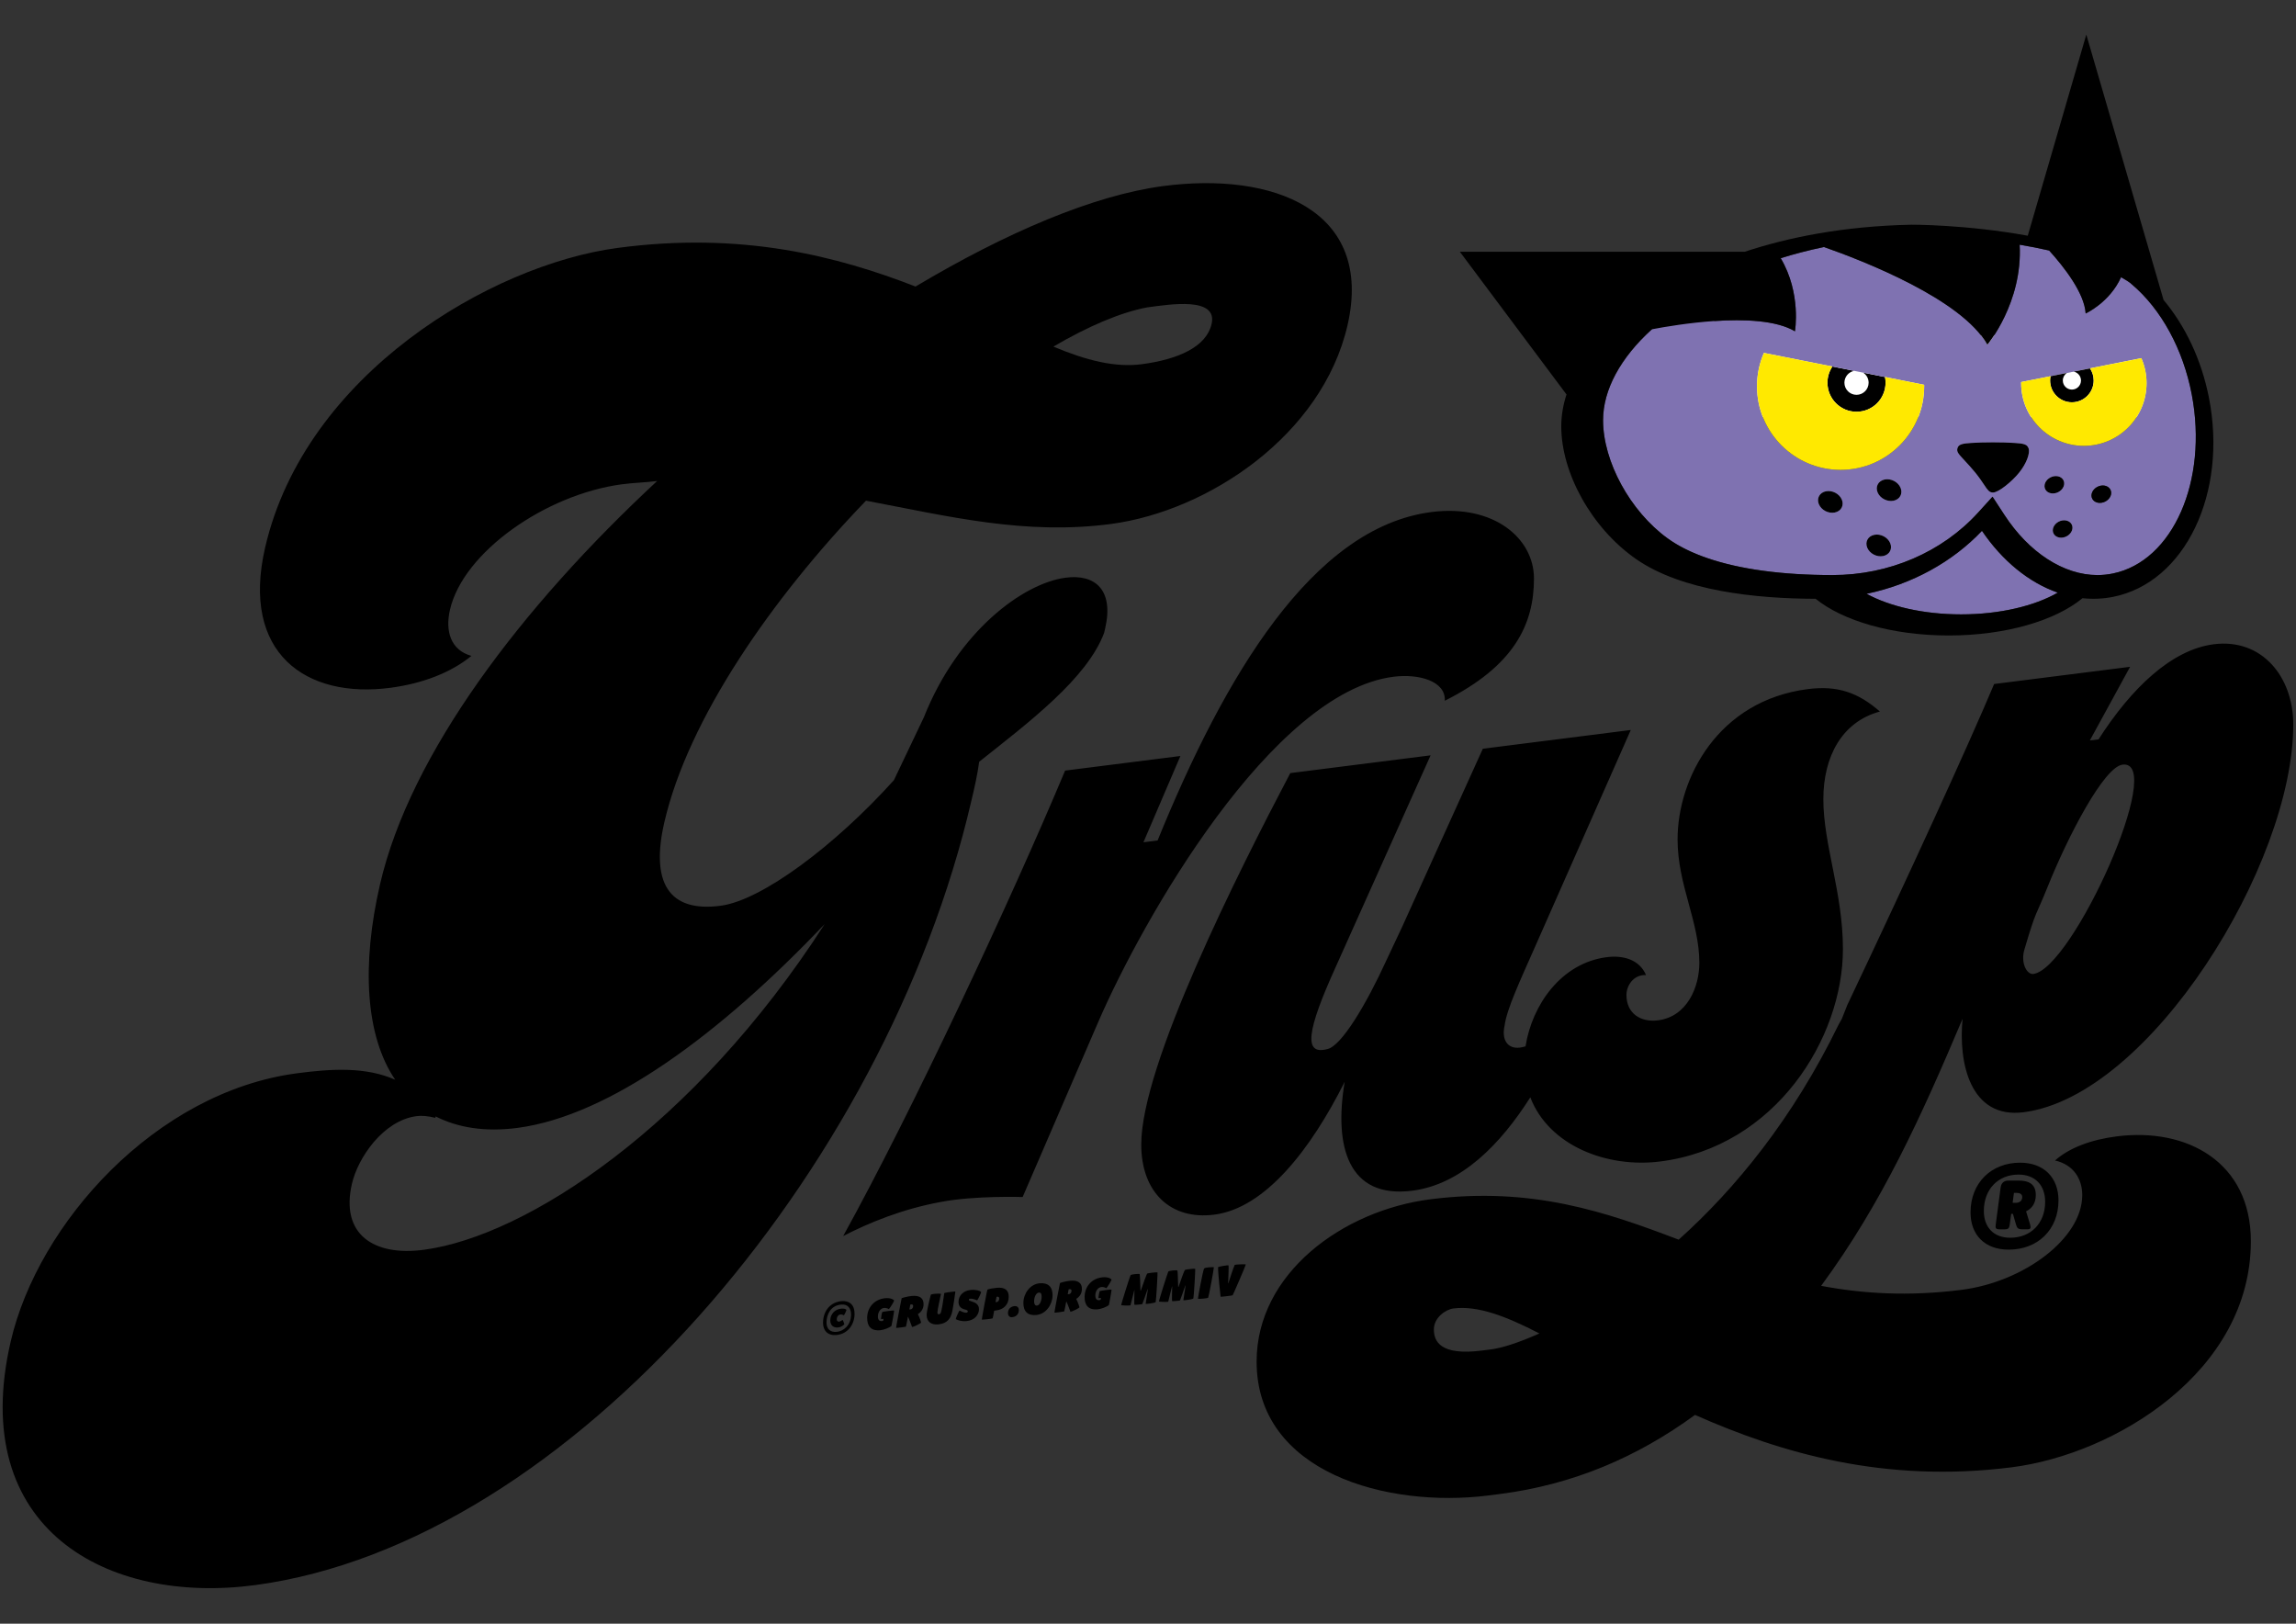 <?xml version="1.0" encoding="utf-8"?>
<!-- Generator: Adobe Illustrator 24.1.0, SVG Export Plug-In . SVG Version: 6.00 Build 0)  -->
<svg version="1.1" id="Layer_1" xmlns="http://www.w3.org/2000/svg" xmlns:xlink="http://www.w3.org/1999/xlink" x="0px" y="0px"
	 viewBox="0 0 841.89 595.28" style="enable-background:new 0 0 841.89 595.28;" xml:space="preserve">
<rect x="0" y="0" width="841.89" height="595.28" fill="#333333" stroke="none"/>
<style type="text/css">
	.st0{fill:#FFFFFF;}
	.st1{fill:#7F72B1;}
	.st2{fill:#FFE900;}
</style>
<rect x="633.07" y="122.83" class="st0" width="158.65" height="30.13"/>
<path d="M757.61,190.83c-1.86-0.37-3.95,0.73-4.66,2.45c-0.71,1.72,0.22,3.42,2.08,3.78c1.86,0.37,3.95-0.72,4.66-2.45
	C760.4,192.89,759.47,191.2,757.61,190.83"/>
<path d="M687.27,196.07c-2.33,0.47-3.49,2.58-2.6,4.73c0.89,2.15,3.5,3.52,5.83,3.06c2.33-0.47,3.49-2.58,2.6-4.73
	C692.21,196.97,689.6,195.61,687.27,196.07"/>
<path d="M679.86,135.96l3.36,0.67c1.18,0.79,1.96,2.15,1.96,3.68c0,2.45-1.99,4.44-4.44,4.44c-2.45,0-4.44-1.99-4.44-4.44
	C676.31,138.16,677.83,136.37,679.86,135.96 M680.74,150.96c5.89,0,10.65-4.77,10.65-10.65c0-0.72-0.07-1.42-0.21-2.1h0l0,0
	l-19.29-3.84c-1.14,1.7-1.81,3.74-1.81,5.93C670.09,146.19,674.86,150.96,680.74,150.96"/>
<path d="M743.63,163.94c-0.57-1.25-2.5-1.38-4.83-1.55c-2.15-0.16-5.01-0.24-8.04-0.24c-3.03,0-5.89,0.08-8.04,0.24
	c-2.46,0.18-4.46,0.32-4.91,1.76c-0.04,0.11-0.08,0.21-0.1,0.32c-0.27,1.22,0.41,1.95,2.67,4.37c1.17,1.26,2.62,2.82,3.95,4.47
	c1.39,1.73,2.44,3.29,3.2,4.42c1.25,1.88,1.89,2.82,3.17,2.82h0.13c1.98,0,6.89-3.98,9.51-7.25c2.88-3.57,3.96-7.1,3.55-8.73
	C743.84,164.35,743.75,164.13,743.63,163.94"/>
<path d="M691.07,175.79c-2.33,0.46-3.49,2.58-2.6,4.73c0.89,2.15,3.5,3.52,5.83,3.06c2.33-0.47,3.49-2.58,2.6-4.73
	C696.01,176.7,693.4,175.33,691.07,175.79"/>
<path d="M669.53,180.11c-2.33,0.46-3.49,2.58-2.6,4.73c0.89,2.16,3.5,3.52,5.83,3.06c2.33-0.46,3.49-2.58,2.6-4.73
	C674.47,181.02,671.86,179.65,669.53,180.11"/>
<path d="M756.65,178.4c0.71-1.72-0.22-3.42-2.08-3.79c-1.86-0.37-3.96,0.73-4.67,2.44c-0.71,1.73,0.22,3.42,2.08,3.79
	C753.85,181.21,755.93,180.12,756.65,178.4"/>
<g>
	<path class="st1" d="M803.69,144.65c-3.16-16.55-11.18-31.29-22.02-40.43l-0.28-0.23l-0.14-0.15c-0.61-0.5-1.9-1.3-3.49-2.21
		c-4.19,9.31-12.98,13.3-12.98,13.3c-0.46-7.49-7.86-16.98-13.39-23.08c-3.65-0.83-7.29-1.54-10.82-2.13
		c1.18,21.17-11.82,36.7-11.82,36.7c-9.37-16.75-45.54-30.8-59.93-35.85c-5.71,1.19-10.99,2.58-15.86,4.1
		c7.63,12.9,5.22,26.8,5.22,26.8c-6.81-4.04-18.59-4.51-29.67-3.75c0,0,0,0,0,0c3.93-7.03,8.74-13.58,14.29-19.51
		c-23.67,9.21-34.87,20.52-35.02,20.66l-0.24,0.26l-0.27,0.23c-2.77,2.38-5.25,4.83-7.46,7.34c-0.02,0.02-0.03,0.04-0.05,0.06
		c-0.57,0.65-1.12,1.3-1.65,1.96c-0.03,0.04-0.07,0.09-0.1,0.13c-0.51,0.64-1.01,1.27-1.48,1.91c-0.05,0.07-0.1,0.13-0.14,0.2
		c-0.46,0.62-0.9,1.24-1.32,1.87c-0.06,0.09-0.12,0.18-0.18,0.27c-0.4,0.6-0.79,1.21-1.16,1.82c-0.07,0.11-0.13,0.22-0.2,0.33
		c-0.35,0.59-0.69,1.18-1.01,1.77c-0.07,0.13-0.14,0.26-0.21,0.39c-0.3,0.57-0.6,1.15-0.87,1.73c-0.07,0.15-0.14,0.3-0.21,0.45
		c-0.26,0.56-0.51,1.12-0.74,1.68c-0.07,0.16-0.13,0.33-0.19,0.49c-0.22,0.55-0.43,1.1-0.62,1.65c-0.06,0.17-0.11,0.35-0.17,0.52
		c-0.18,0.54-0.35,1.08-0.5,1.62c-0.05,0.17-0.09,0.35-0.13,0.52c-0.14,0.54-0.28,1.08-0.39,1.62c-0.03,0.16-0.06,0.32-0.09,0.48
		c-0.11,0.56-0.21,1.11-0.29,1.66c-0.01,0.11-0.02,0.21-0.03,0.32c-0.17,1.31-0.27,2.61-0.27,3.9c0,15.15,9.94,33.37,23.65,43.31
		c0.4,0.29,0.81,0.57,1.23,0.85c3.74,2.51,8.24,4.66,13.43,6.43c11.87,4.07,27.37,6.19,45.84,6.19c20.67,0,40.12-8.35,53.37-22.91
		l5.3-5.82l4.32,6.63c9.01,13.84,21.77,22.1,34.12,22.1h0c1.92,0,3.85-0.2,5.73-0.59C796.75,205.7,809.71,176.28,803.69,144.65z
		 M672.76,187.9c-2.33,0.46-4.94-0.9-5.83-3.06c-0.89-2.15,0.27-4.27,2.6-4.73c2.33-0.46,4.94,0.91,5.83,3.06
		C676.25,185.31,675.09,187.44,672.76,187.9z M690.5,203.86c-2.33,0.46-4.94-0.91-5.83-3.06c-0.89-2.15,0.27-4.27,2.6-4.73
		c2.33-0.46,4.94,0.9,5.83,3.06C693.99,201.27,692.83,203.39,690.5,203.86z M694.3,183.58c-2.33,0.46-4.94-0.91-5.83-3.06
		c-0.89-2.15,0.27-4.27,2.6-4.73c2.33-0.46,4.94,0.9,5.83,3.06C697.79,181,696.62,183.12,694.3,183.58z M674.9,172.25L674.9,172.25
		c-16.93,0-30.65-13.73-30.65-30.65c0-4.34,0.91-8.47,2.54-12.22l25.11,4.99l19.29,3.84l0,0l14.35,2.86c0,0.18,0.01,0.36,0.01,0.53
		C705.55,158.52,691.83,172.25,674.9,172.25z M740.35,173.31L740.35,173.31c-2.63,3.26-7.53,7.25-9.51,7.25h-0.07h-0.07
		c-1.29,0-1.92-0.94-3.17-2.82c-0.76-1.14-1.8-2.69-3.2-4.42c-1.33-1.66-2.79-3.22-3.95-4.47c-2.25-2.42-2.93-3.15-2.67-4.37
		c0.02-0.11,0.06-0.22,0.1-0.32c0.44-1.44,2.45-1.58,4.91-1.76c2.15-0.16,5.01-0.24,8.04-0.24c3.03,0,5.89,0.08,8.04,0.24
		c2.33,0.17,4.26,0.3,4.83,1.55c0.12,0.19,0.21,0.41,0.27,0.64C744.31,166.21,743.23,169.74,740.35,173.31z M751.99,180.84
		L751.99,180.84c-1.86-0.37-2.79-2.07-2.08-3.79c0.71-1.71,2.8-2.81,4.67-2.44c1.86,0.37,2.79,2.07,2.08,3.79
		C755.94,180.12,753.85,181.21,751.99,180.84z M759.69,194.61c-0.71,1.72-2.8,2.82-4.66,2.45c-1.86-0.37-2.8-2.07-2.08-3.79
		c0.71-1.72,2.8-2.82,4.66-2.45C759.47,191.2,760.4,192.89,759.69,194.61z M773.88,181.85c-0.72,1.72-2.8,2.81-4.67,2.44
		c-1.86-0.37-2.79-2.07-2.08-3.79c0.71-1.72,2.8-2.81,4.66-2.45C773.66,178.44,774.6,180.13,773.88,181.85L773.88,181.85z
		 M764.1,163.46c-12.7,0-22.99-10.29-22.99-22.99c0-0.13,0.01-0.27,0.01-0.4l10.76-2.14l14.46-2.88l18.83-3.75
		c1.22,2.81,1.91,5.91,1.91,9.16C787.08,153.17,776.79,163.46,764.1,163.46z"/>
	<path class="st1" d="M726.74,194.61c-10.6,11.19-25.38,19.56-42.32,23.09c8.51,4.63,20.89,7.54,34.68,7.54
		c14.21,0,26.92-3.1,35.45-7.97C743.95,213.59,734.18,205.58,726.74,194.61z"/>
</g>
<path d="M774.79,210.24c-1.88,0.39-3.81,0.59-5.73,0.59h0c-12.36,0-25.12-8.26-34.12-22.1l-4.33-6.63l-5.29,5.82
	c-13.25,14.56-32.7,22.91-53.37,22.91c-18.47,0-33.98-2.12-45.84-6.19c-5.77-1.97-10.69-4.4-14.66-7.28
	c-13.71-9.94-23.65-28.16-23.65-43.31c0-11.13,6.35-22.9,17.91-33.33c5.04-0.96,13.68-2.4,22.78-3.02
	c11.08-0.76,22.86-0.29,29.67,3.75c0,0,2.42-13.9-5.22-26.8c4.87-1.52,10.15-2.91,15.86-4.1c14.39,5.05,50.56,19.11,59.93,35.85
	c0,0,13-15.52,11.82-36.69c3.54,0.59,7.17,1.29,10.82,2.13c5.53,6.11,12.93,15.6,13.39,23.08c0,0,8.79-3.99,12.98-13.3
	c1.59,0.9,2.89,1.7,3.49,2.21l0.14,0.15l0.28,0.23c10.84,9.14,18.86,23.88,22.02,40.43C809.71,176.28,796.75,205.71,774.79,210.24
	 M719.1,225.24c-13.79,0-26.17-2.91-34.68-7.54c16.94-3.52,31.72-11.9,42.32-23.09c7.43,10.97,17.21,18.98,27.81,22.66
	C746.03,222.15,733.32,225.24,719.1,225.24 M809.94,145.67c-2.78-14.03-8.76-26.32-16.61-35.7L765,12.68l-21.47,73.74
	c-22.61-4.13-42.61-4.04-42.61-4.04c-25.05,0.52-45.32,4.67-61.17,9.92H535.3l39.1,52.32c-1.24,3.82-1.92,7.74-1.92,11.71
	c0,17.03,11.07,37.22,27.37,48.59c16.93,11.8,44.12,14.55,65.91,14.61c9.91,8.05,28.05,13.45,48.79,13.45
	c20.93,0,39.2-5.5,49.05-13.67c3.7,0.39,7.46,0.25,11.2-0.49C801.19,213.59,816.92,180.84,809.94,145.67"/>
<path d="M757.86,136.74l2.52-0.5c1.52,0.3,2.67,1.65,2.67,3.26c0,1.84-1.49,3.33-3.33,3.33c-1.84,0-3.33-1.49-3.33-3.33
	C756.39,138.35,756.97,137.34,757.86,136.74 M759.71,147.49c4.41,0,7.99-3.58,7.99-7.99c0-1.65-0.5-3.18-1.36-4.45l-14.46,2.88
	l2.25-0.45l-2.25,0.45c-0.1,0.51-0.16,1.03-0.16,1.57C751.73,143.91,755.3,147.49,759.71,147.49"/>
<path d="M771.8,178.06c-1.86-0.37-3.95,0.73-4.66,2.45c-0.71,1.72,0.22,3.42,2.08,3.79c1.87,0.37,3.95-0.72,4.67-2.44
	C774.6,180.13,773.66,178.44,771.8,178.06"/>
<path class="st2" d="M691.39,140.31c0-0.72-0.07-1.42-0.2-2.1h0C691.32,138.89,691.39,139.59,691.39,140.31"/>
<path class="st2" d="M691.19,138.21c0.13,0.68,0.2,1.38,0.2,2.1c0,5.88-4.77,10.65-10.65,10.65c-5.88,0-10.65-4.77-10.65-10.65
	c0-2.2,0.67-4.24,1.81-5.93l-25.11-4.99c-1.63,3.74-2.54,7.87-2.54,12.22c0,16.92,13.72,30.65,30.65,30.65
	c16.92,0,30.65-13.73,30.65-30.65c0-0.18-0.01-0.36-0.01-0.53L691.19,138.21z"/>
<path class="st2" d="M751.88,137.93l2.25-0.45L751.88,137.93z"/>
<path class="st2" d="M766.35,135.05c0.86,1.27,1.36,2.8,1.36,4.45c0,4.41-3.58,7.99-7.99,7.99c-4.41,0-7.99-3.58-7.99-7.99
	c0-0.54,0.05-1.07,0.16-1.57l-10.76,2.14c0,0.13-0.01,0.27-0.01,0.4c0,12.7,10.29,22.99,22.99,22.99
	c12.69,0,22.99-10.29,22.99-22.99c0-3.26-0.68-6.36-1.91-9.16L766.35,135.05L766.35,135.05z"/>
<path d="M307.66,484.52c0.64-0.06,1.07-0.48,1.26-0.63c0.22,0.14,0.56,1.21,0.68,1.6c-0.52,0.59-1.36,1.09-2.32,1.18
	c-1.83,0.18-2.84-0.95-2.83-2.58c0.02-2.25,1.59-4.08,3.99-4.32c1.04-0.1,1.8,0.16,1.95,0.46c-0.05,0.24-0.64,1.7-0.98,1.98
	c-0.28-0.15-0.75-0.35-1.18-0.31c-0.76,0.07-1.39,0.79-1.4,1.72C306.83,484.52,307.41,484.54,307.66,484.52 M306.81,488.28
	c2.47-0.24,5.21-2.36,5.25-6.33c0.02-2.35-1.24-3.91-3.63-3.67c-4.02,0.38-5.34,3.86-5.37,6.49
	C303.04,487.24,304.46,488.51,306.81,488.28 M308.5,477.02c2.83-0.27,4.88,1.2,4.85,4.71c-0.03,3.79-2.41,7.31-6.64,7.71
	c-3.09,0.3-4.94-1.55-4.92-4.48C301.83,480.13,304.91,477.36,308.5,477.02"/>
<path d="M323.32,484.34c0.24-0.02,0.38-0.08,0.55-0.18c0.03-0.12,0.09-0.67,0.09-0.67s-0.74,0.1-0.88,0.12
	c-0.1-0.12,0.29-2.42,0.44-2.62c0.41-0.15,4.24-0.64,4.33-0.54c0.11,0.07-0.96,5.75-0.98,5.66c-0.84,0.71-2.81,1.45-4.07,1.57
	c-3.56,0.34-4.85-1.6-4.83-4.57c0.03-3.62,2.48-6.77,6.6-7.16c1.83-0.18,2.99,0.37,3.29,0.86c-0.09,0.42-1.48,2.72-1.93,3.14
	c-0.45-0.27-1.08-0.51-1.77-0.44c-1.18,0.12-2.23,1.31-2.25,3.11C321.9,484.05,322.64,484.4,323.32,484.34"/>
<path d="M333.85,480.05c0.6-0.06,0.98-0.62,0.99-1.26c0-0.38-0.23-0.63-0.78-0.57c-0.11,0.01-0.22,0.04-0.28,0.06
	c-0.12,0.73-0.2,1.09-0.33,1.78C333.52,480.07,333.73,480.07,333.85,480.05 M328.58,486.79c0.01-0.57,1.97-10.63,2.03-10.83
	c0.02-0.1,2.21-0.7,3.71-0.84c2.9-0.28,4.35,0.79,4.33,3.04c-0.01,1.44-0.64,2.72-2.09,3.62c0.7,1.35,1.25,3.09,1.18,3.16
	c-0.25,0.27-2.66,1.51-3.29,1.58c-0.05,0-0.71-2.07-1.45-3.7l-0.09,0.01c-0.31,1.62-0.61,3.16-0.74,3.56
	C331.98,486.46,328.58,486.93,328.58,486.79"/>
<path d="M345.04,474.32c-0.37,1.79-1.3,5.9-1.31,6.83c0,0.5,0.15,0.72,0.58,0.68c0.63-0.06,0.75-0.79,0.88-1.34
	c0.51-2.16,0.88-5.47,1.05-6.43c0.21-0.16,4.07-0.69,4.07-0.53c-0.14,1.46-0.86,5.86-1.08,6.99c-0.56,2.84-1.84,4.7-5.23,5.03
	c-2.47,0.24-4.24-0.98-4.22-3.49c0.01-1.28,0.97-5.3,1.53-7.35C341.4,474.34,344.03,474.18,345.04,474.32"/>
<path d="M350.45,483.61c-0.01-0.31,1.22-3.15,1.41-3.11c0.27,0.04,1.5,0.85,2.5,0.75c0.3-0.03,0.5-0.22,0.51-0.47
	c0-0.27-0.14-0.48-1-0.69c-1.48-0.34-2.41-1.17-2.4-2.79c0.02-2.38,1.78-4.12,4.44-4.38c1.98-0.19,3.35,0.29,3.82,0.7
	c0.19,0.17-1.25,3.05-1.43,3.11c0.02,0.08-1.33-0.72-2.61-0.6c-0.28,0.03-0.43,0.17-0.43,0.37c0,0.28,0.25,0.4,1.13,0.66
	c1.23,0.37,2.59,1.06,2.58,2.84c-0.01,1.76-1.31,4.01-4.57,4.33C352.49,484.52,351.02,483.94,350.45,483.61"/>
<path d="M365.37,477.37c0.57-0.05,1.02-0.55,1.03-1.29c0-0.49-0.24-0.73-0.73-0.69c-0.03,0-0.19,0.02-0.26,0.06
	c-0.1,0.47-0.26,1.43-0.38,1.93C365.1,477.38,365.28,477.38,365.37,477.37 M360.01,483.77c0-0.52,1.94-10.83,2.03-10.93
	c0.25-0.28,2.44-0.61,3.4-0.71c2.98-0.29,4.47,0.84,4.44,3.29c-0.02,2.69-1.65,4.73-4.92,5.05l-0.41,0.04
	c-0.32,1.63-0.48,2.69-0.61,2.83C363.87,483.46,360.01,483.91,360.01,483.77"/>
<path d="M370.96,482.91c-0.71,0.04-1.37-0.52-1.36-1.52c0.01-1.4,0.92-2.4,2.34-2.54c0.96-0.09,1.65,0.36,1.64,1.46
	C373.57,481.8,372.6,482.82,370.96,482.91"/>
<path d="M380.91,473.88c-0.88,0.08-1.71,1.41-1.73,3.17c-0.01,1.03,0.35,1.67,1.04,1.6c0.94-0.09,1.71-1.49,1.73-3.31
	C381.96,474.18,381.52,473.82,380.91,473.88 M385.95,474.9c-0.03,3.34-2.37,6.85-5.95,7.2c-3.15,0.3-4.78-1.3-4.75-4.48
	c0.03-3.38,2.44-6.81,5.9-7.14C384.34,470.17,385.98,471.8,385.95,474.9"/>
<path d="M391.91,474.47c0.6-0.06,0.98-0.62,0.99-1.26c0.01-0.38-0.23-0.62-0.78-0.57c-0.11,0.01-0.22,0.04-0.28,0.06
	c-0.12,0.74-0.2,1.09-0.33,1.78C391.58,474.49,391.78,474.48,391.91,474.47 M386.64,481.21c0.01-0.57,1.97-10.63,2.03-10.82
	c0.02-0.1,2.21-0.7,3.71-0.85c2.89-0.28,4.35,0.79,4.33,3.04c-0.01,1.43-0.64,2.72-2.09,3.61c0.7,1.35,1.25,3.09,1.18,3.16
	c-0.25,0.28-2.66,1.51-3.29,1.57c-0.04,0-0.71-2.07-1.45-3.7l-0.1,0.01c-0.31,1.62-0.61,3.16-0.74,3.56
	C390.03,480.88,386.64,481.35,386.64,481.21"/>
<path d="M403.04,476.67c0.24-0.02,0.38-0.08,0.55-0.18c0.03-0.12,0.09-0.67,0.09-0.67s-0.74,0.11-0.88,0.12
	c-0.1-0.12,0.29-2.42,0.45-2.62c0.41-0.15,4.24-0.65,4.33-0.54c0.11,0.07-0.96,5.75-0.98,5.66c-0.84,0.71-2.81,1.45-4.07,1.57
	c-3.56,0.34-4.85-1.6-4.83-4.57c0.03-3.62,2.48-6.77,6.59-7.16c1.83-0.18,2.99,0.38,3.3,0.86c-0.1,0.42-1.48,2.72-1.93,3.14
	c-0.45-0.27-1.08-0.51-1.78-0.44c-1.18,0.12-2.23,1.32-2.25,3.11C401.63,476.38,402.36,476.74,403.04,476.67"/>
<path d="M418.31,473.13c0.82-2.35,2.1-6.01,2.35-6.22c0.22-0.2,3.5-0.53,3.75-0.44c0.15,0.03-0.49,10.44-0.65,10.9
	c-0.29,0.34-3.67,0.78-3.67,0.65c0-0.44,0.66-3.9,0.8-5.43l-0.08,0.01c-0.74,2.12-1.57,4.62-1.96,5.49
	c-0.31,0.11-2.82,0.37-2.9,0.23c-0.08-0.06-0.01-3.44,0.03-5.33l-0.06,0.01c-0.59,2.07-1.13,4.7-1.39,5.57
	c-0.76,0.12-3.45,0.03-3.4-0.11c0.02-0.58,3.01-9.99,3.41-10.94c0.16-0.35,3.15-0.62,3.36-0.4c0.11,0.12,0.22,3.66,0.28,6.03
	L418.31,473.13z"/>
<path d="M432.13,471.8c0.82-2.34,2.1-6,2.35-6.22c0.22-0.19,3.5-0.52,3.75-0.44c0.16,0.03-0.49,10.44-0.65,10.9
	c-0.29,0.34-3.67,0.78-3.67,0.65c0-0.44,0.66-3.9,0.8-5.42l-0.08,0c-0.74,2.12-1.57,4.62-1.95,5.49c-0.31,0.11-2.82,0.36-2.9,0.23
	c-0.08-0.05-0.02-3.44,0.03-5.33l-0.07,0.01c-0.58,2.07-1.12,4.7-1.38,5.57c-0.76,0.12-3.45,0.03-3.39-0.11
	c0.02-0.58,3.01-9.99,3.41-10.94c0.16-0.35,3.15-0.62,3.35-0.4c0.11,0.11,0.22,3.66,0.28,6.03L432.13,471.8L432.13,471.8z"/>
<path d="M445.09,464.59c0.13,0.07-1.84,10.71-2.06,11.11c-0.11,0.37-3.77,0.57-3.77,0.44c0.01-0.6,1.82-10.27,2.24-11.05
	C441.74,464.58,444.98,464.51,445.09,464.59"/>
<path d="M450.41,470.48c0.42-1.3,1.74-5.51,2.34-6.77c0.05-0.1,4.01-0.34,4.06-0.11c-0.45,1.36-4.69,11.16-4.83,11.27
	c-0.14,0.11-4.09,0.58-4.41,0.54c-0.05-0.01-0.96-8.63-0.93-10.81c0.2-0.29,3.77-0.83,3.83-0.71c0.14,0.24-0.11,5.31-0.14,6.6
	L450.41,470.48L450.41,470.48z"/>
<path d="M737.1,453.78c-6.05,0-9.67-3.84-9.67-9.82c0-7.93,5.2-13.34,12.71-13.34c6.09,0,9.77,3.89,9.77,9.98
	C749.91,448.53,744.61,453.78,737.1,453.78 M740.72,426.26c-10.61,0-18.17,7.46-18.17,18.22c0,8.3,5.26,13.66,13.98,13.66
	c10.66,0,18.27-7.3,18.27-18.07C754.79,431.72,749.44,426.26,740.72,426.26"/>
<path d="M739.2,440.97h-1.21l0.47-3.63h1c1.31,0,2.05,0.53,2.05,1.53C741.51,440.28,740.45,440.97,739.2,440.97 M740.2,432.82h-3.73
	c-1.95,0-2.68,1.16-2.89,2.57l-1.79,13.55c-0.16,1.26-0.06,1.74,1.36,1.74h1.99c1.31,0,1.63-0.48,1.79-1.79l0.53-3.89h0.63
	l1.15,3.99c0.37,1.21,0.69,1.68,2.26,1.68h2.04c1.16,0,1.16-0.69,0.84-1.79l-1.47-4.78c2.1-1.05,3.57-2.89,3.57-5.99
	C746.49,434.14,743.97,432.82,740.2,432.82"/>
<path d="M155.5,458.18c-18.49,2.48-30.75-5.65-26.45-24.22c2.21-9.55,11.48-23.13,23.64-24.76c1.94-0.26,4.25-0.06,6.93,0.62
	l0.12-0.52c8.01,4.06,17.98,5.81,30.14,4.19c33.56-4.5,73.87-34.06,112.5-74.7C254.56,413.05,192.95,453.17,155.5,458.18
	 M420.69,112.69c8.27-1.11,25.9-3.98,23.57,6.1c-1.96,8.49-12.42,12.97-25.56,14.73c-9.73,1.3-20.42-1.38-32.45-6.45
	C398.8,119.73,410.84,114.52,420.69,112.69 M359.04,279.27c17.9-14.22,39.58-30.48,45.82-47.26l0.37-1.59
	c3.31-14.33-3.85-20.06-14.55-18.62c-15.57,2.08-39.44,19.68-51.91,51.16l-10.99,23.06c-21.58,23.96-48.37,44-63.45,46.03
	c-19.46,2.61-25.75-8.89-20.72-30.64c8.72-37.66,39.21-81.85,73.93-117.85c30.26,5.71,58.33,12.74,89.95,8.52
	c35.51-4.75,77.27-32.46,86.6-72.77c9.82-42.44-27.46-56.47-67.84-51.06c-25.29,3.39-57.18,16.91-90.54,36.8
	c-28.54-11.09-63.65-20.27-109.38-14.14c-46.21,6.19-114.38,46.16-129.11,109.82c-8.96,38.72,14.94,55.57,46.07,51.41
	c11.68-1.57,22.02-5.52,29.58-11.68c-7.54-2.07-9.71-8.98-7.87-16.94c4.91-21.22,35.23-42.25,62.96-45.96
	c4.37-0.59,8.63-0.64,13.01-1.22c-49.83,46.26-90.55,100.03-101.6,147.77c-6.88,29.71-5.36,55.72,5.55,71.74
	c-10.69-4.73-23.09-4.1-36.23-2.34c-51.56,6.9-94.71,54.84-104.77,98.34c-15.96,68.97,35.64,96.5,89.64,89.27
	c115.29-15.44,231.21-151.77,262.63-287.58C357.32,288.76,358.42,283.99,359.04,279.27 M546.52,494.74l-3.2,0.4
	c-15.15,1.92-17.55-3.36-17.55-7.75c0-4.39,4.39-7.34,7.18-7.69c8.77-1.11,19.15,2.76,31.51,9.17
	C556.89,492.23,550.9,494.18,546.52,494.74 M742.37,347.9c4.39-14.91,3.99-11.67,8.38-22.6c7.58-18.91,20.74-44.11,27.52-44.97
	c16.36-2.07-18.35,74.92-32.71,76.74C743.17,357.37,740.77,352.89,742.37,347.9 M776.27,416.6c-9.57,1.21-17.55,4.22-22.74,8.86
	c6.79,1.54,9.98,6.72,9.98,12.7c0,15.95-21.54,31.84-44.28,34.72c-19.55,2.47-36.3,1.4-51.46-1.47
	c22.34-30.35,36.7-62.08,51.86-97.91c-1.6,16.16,2.79,36.74,22.34,34.27c46.27-5.86,98.92-90.7,98.92-142.16
	c0-17.55-11.56-31.64-29.12-29.42c-15.56,1.97-30.32,16.2-42.28,34.87l-3.19,0.4l14.76-27l-49.86,6.31
	c-9.57,22.75-31.11,69.75-53.85,117.71l-1.99,5.04l-1.2,2.14c-16.75,34.43-37.89,60.24-58.63,78.82
	c-26.72-10.18-53.85-19.51-90.94-14.82c-32.31,4.09-63.82,27.22-63.82,59.53c0,40.69,47.87,53.77,84.96,49.08l3.99-0.51
	c27.12-3.43,50.66-13.59,71.8-29.03c31.51,13.96,69.41,25.12,116.07,19.21c37.9-4.79,87.75-35.03,87.75-82.9
	C825.33,425.95,801.8,413.37,776.27,416.6 M493.07,396.59c-3.99,23.64,1.2,42.93,24.73,39.95c18.02-2.28,32.39-17.02,43.33-34.24
	c6.83,17.78,28.17,25.99,47.62,23.52c42.28-5.35,67.01-45.18,67.01-77.88c0-20.74-7.18-38.18-7.18-54.94
	c0-15.56,6.78-28.38,20.74-32.14c-7.98-6.97-15.55-9.6-26.32-8.24c-33.11,4.19-47.87,32.78-47.87,55.12
	c0,16.76,7.98,30.1,7.98,45.26c0,8.77-4.39,19.7-15.16,21.07c-6.38,0.81-11.57-2.53-11.57-9.31c0-3.19,2.39-7.48,7.18-7.29
	c-2.4-5.68-8.38-7.32-14.36-6.56c-16.81,2.13-27.46,17.62-29.82,32.7c-0.69,0.2-1.39,0.37-2.09,0.46c-4.39,0.55-6.78-2.74-5.59-8.07
	c0.8-6.08,5.59-16.26,11.56-29.78l34.71-78.59l-54.25,6.87l-29.52,65.16l-5.98,12.72c-7.18,15.67-16.35,31.19-21.54,32.24
	c-8.78,2.31-7.58-6.62,3.19-30.32l34.7-77.38l-51.45,6.51c-19.55,37.18-54.65,107.04-54.65,136.15c0,17.56,10.77,27.76,26.73,25.74
	C463.95,442.96,480.7,421.3,493.07,396.59 M511.02,248.1c9.18-1.16,19.15,1.57,18.75,8.8c25.53-12.8,32.7-28.07,32.7-44.82
	c0-14.76-14.76-27.25-37.5-24.37c-43.87,5.56-76.18,60.7-100.51,120.42l-5.19,0.66l13.56-31.63l-42.28,5.35
	c-19.95,47.6-56.24,125.18-81.38,170.65c9.17-4.75,21.54-9.91,35.9-12.52c12.36-2.37,29.91-1.79,29.91-1.79l27.52-63.72
	C418.88,337.14,466.34,253.76,511.02,248.1"/>
</svg>
